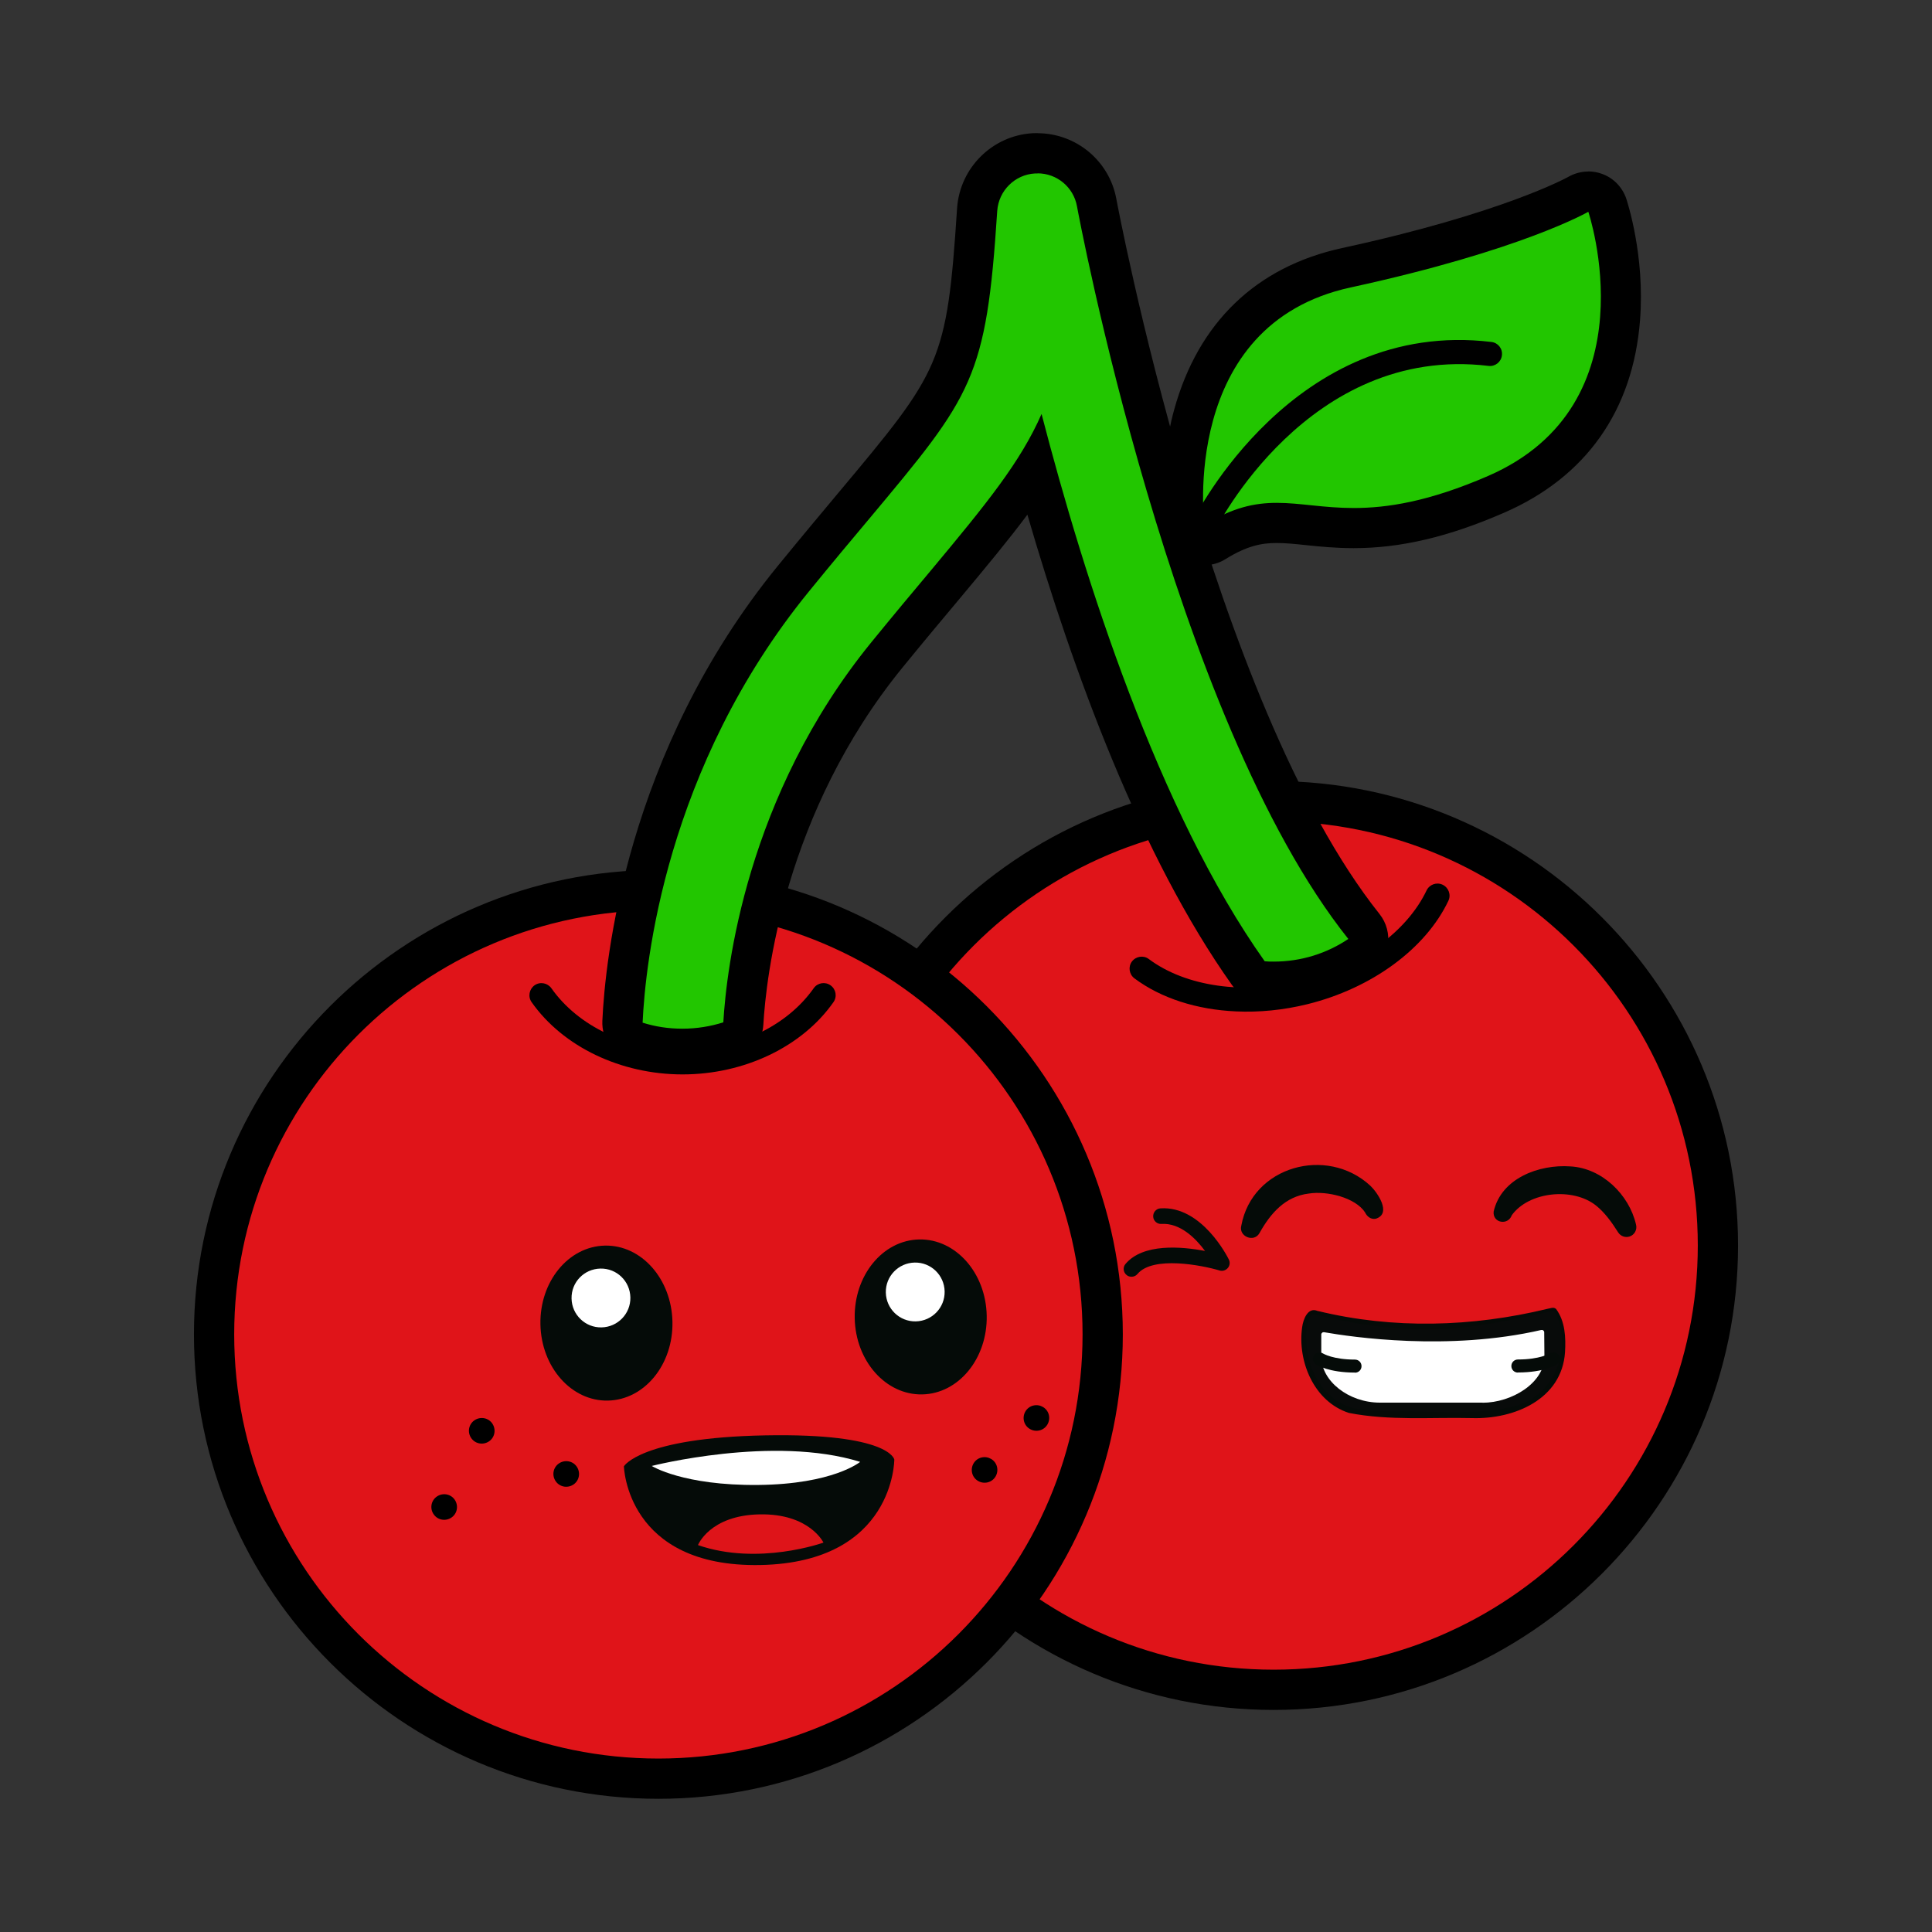 <?xml version="1.0" encoding="UTF-8"?> <svg xmlns="http://www.w3.org/2000/svg" id="Capa_1" version="1.1" viewBox="0 0 180 180"><rect x="0" y="0" width="180" height="180" fill="#333333" stroke="none"/><defs><style> .st0 { fill: #080b0a; } .st1 { fill: #fff; } .st2 { fill: #de1419; } .st3 { fill: #22c600; } .st4 { fill: #050b08; } .st5 { fill: #e01419; } </style></defs><g><g><path class="st5" d="M118.66,157.44c-22.83,0-41.4-18.57-41.4-41.4s18.57-41.4,41.4-41.4,41.4,18.57,41.4,41.4-18.57,41.4-41.4,41.4Z"></path><path d="M118.66,76.52c21.83,0,39.52,17.7,39.52,39.52s-17.7,39.52-39.52,39.52-39.52-17.7-39.52-39.52,17.7-39.52,39.52-39.52M118.66,72.77c-23.86,0-43.27,19.41-43.27,43.27s19.41,43.27,43.27,43.27,43.27-19.41,43.27-43.27-19.41-43.27-43.27-43.27h0Z"></path></g><g><path class="st4" d="M139.16,112.88c.71-3.12,4.24-4.41,7.13-4.21,2.97.15,5.49,2.64,6.13,5.4.14.49-.14,1-.62,1.14-.4.12-.82-.05-1.04-.39-.61-.97-1.27-1.87-2.06-2.5-2.16-1.73-6.27-1.3-7.85.9-.36.99-1.8.72-1.69-.34h0Z"></path><path class="st4" d="M127.19,112.97c-.91-1.4-3.56-2.04-5.25-1.77-2.17.26-3.55,1.8-4.6,3.69-.52.91-1.96.3-1.69-.7,1.02-5.54,7.96-7.45,12.01-3.73.64.6,2.06,2.61.51,3.09-.45.08-.81-.21-.99-.59h.01Z"></path><path class="st4" d="M105.46,118.95c-.18.01-.37-.04-.51-.17-.31-.26-.35-.72-.09-1.02,1.64-1.94,5.21-1.63,7.41-1.21-.87-1.18-2.32-2.63-4.06-2.52-.4.03-.75-.28-.77-.68s.28-.75.68-.77c3.86-.25,6.27,4.56,6.37,4.77.13.26.09.57-.1.79-.19.22-.48.31-.76.23-1.64-.49-6.21-1.39-7.65.32-.13.16-.32.25-.51.26h-.01Z"></path><g><path class="st0" d="M122.53,122.27s5.35,1.41,10.71,1.33c5.55-.08,11.12-1.63,11.49-1.63.92,0,3.53,9.83-7.52,9.83-2.07,0-9.68.13-11.34-.39-5.37-1.69-4.94-9.61-3.33-9.14,0,0-.01,0-.01,0Z"></path><path class="st4" d="M122.78,122.14c7.03,1.71,14.37,1.5,21.39-.2.25-.03.58-.21.81.02.85,1.15.91,2.67.83,4.02-.29,4.4-4.75,6.26-8.65,6.14-3.82-.09-7.71.26-11.48-.48-3.25-1.04-4.82-4.81-4.36-8,.09-.7.53-1.92,1.46-1.49h0ZM122.48,122.47c-.18-.06-.36.11-.48.38-.36.83-.35,1.8-.25,2.69.26,2.41,1.7,4.84,4.11,5.59,1.16.32,2.49.29,3.71.36,3.74-.06,7.63.4,11.3-.41,3.85-.82,5.71-5.32,4.05-8.75-.08-.12-.16-.23-.23-.19-.13.02-.3.06-.45.09l-.93.21c-1.86.43-3.74.79-5.63,1.05-5.06.83-10.31.17-15.19-1.01h-.01Z"></path></g><g><path class="st1" d="M143.68,126.38c0,2.25-2.89,4.07-5.55,4.07h-9.57c-2.66,0-5.23-1.82-5.23-4.07v-2.04c2.56.45,11.66,1.78,20.32-.22,0,.12.02,2.25.02,2.25h0Z"></path><path class="st1" d="M138.13,130.68h-9.57c-2.91,0-5.46-2.01-5.46-4.3v-2.06c0-.06.04-.12.09-.16.05-.04.11-.05.18-.04,2.57.45,11.61,1.78,20.23-.21.06-.01.13,0,.18.04.05.04.09.1.09.16,0,.12.02,1.77.02,2.28h0c0,2.46-3.05,4.3-5.77,4.3h.01ZM123.56,124.61v1.77c0,2.05,2.34,3.84,5.01,3.84h9.57c2.46,0,5.32-1.68,5.32-3.84v-1.97c-8.35,1.86-17.01.69-19.88.2h-.02Z"></path></g><g><path class="st4" d="M126.24,127.88c-2.43,0-3.53-.69-3.65-.77-.28-.19-.36-.56-.17-.84.18-.28.56-.35.84-.17.03.02.95.57,2.98.57.34,0,.61.27.61.61s-.27.61-.61.61h0Z"></path><path class="st4" d="M141.42,127.88c-.34,0-.61-.27-.61-.61s.27-.61.61-.61c2.06,0,2.97-.56,2.98-.57.28-.18.66-.1.84.18s.11.65-.17.83c-.12.08-1.22.77-3.65.77h0Z"></path></g></g></g><g><g><path class="st5" d="M61.34,165.72c-22.83,0-41.4-18.57-41.4-41.4s18.57-41.4,41.4-41.4,41.4,18.57,41.4,41.4-18.57,41.4-41.4,41.4Z"></path><path d="M61.34,84.8c21.83,0,39.52,17.7,39.52,39.52s-17.7,39.52-39.52,39.52-39.52-17.7-39.52-39.52,17.7-39.52,39.52-39.52M61.34,81.05c-23.86,0-43.27,19.41-43.27,43.27s19.41,43.27,43.27,43.27,43.27-19.41,43.27-43.27-19.41-43.27-43.27-43.27h0Z"></path></g><g><g><g><path class="st4" d="M62.65,123.15c.08,3.99-2.61,7.27-6.01,7.34s-6.21-3.11-6.29-7.1,2.61-7.27,6.01-7.34c3.4-.07,6.21,3.11,6.29,7.1Z"></path><path class="st1" d="M58.73,120.88c.03,1.51-1.17,2.76-2.69,2.79-1.51.03-2.76-1.17-2.79-2.69s1.17-2.76,2.69-2.79,2.76,1.17,2.79,2.69Z"></path></g><g><ellipse class="st4" cx="85.78" cy="122.7" rx="6.15" ry="7.22" transform="translate(-2.36 1.68) rotate(-1.11)"></ellipse><path class="st1" d="M88.01,120.32c.03,1.51-1.17,2.76-2.69,2.79-1.51.03-2.76-1.17-2.79-2.69-.03-1.51,1.17-2.76,2.69-2.79,1.51-.03,2.76,1.17,2.79,2.69Z"></path></g></g><g><path class="st4" d="M58.13,136.61s1.54-2.66,13.16-2.88c11.62-.22,12.03,2.25,12.03,2.25,0,0,.03,9.58-12.47,9.83-12.5.24-12.72-9.19-12.72-9.19h0Z"></path><path class="st1" d="M60.72,136.58s11.34-2.9,19.42-.38c0,0-2.5,2.08-9.5,2.15-7,.07-9.92-1.77-9.92-1.77h0Z"></path><path class="st2" d="M65.03,143.95s1.09-2.77,5.74-2.86,5.95,2.63,5.95,2.63c0,0-6.06,2.19-11.7.23h.01Z"></path></g><g><path d="M51.8,138.04c-.4-.53-.29-1.28.24-1.67s1.28-.29,1.67.24.29,1.28-.24,1.67-1.28.29-1.67-.24Z"></path><path d="M40.43,141.12c-.4-.53-.29-1.28.24-1.67s1.28-.29,1.67.24.29,1.28-.24,1.67-1.28.29-1.67-.24Z"></path><path d="M43.93,134.02c-.4-.53-.29-1.28.24-1.67s1.28-.29,1.67.24.29,1.28-.24,1.67-1.28.29-1.67-.24Z"></path></g><g><path d="M90.57,137.23c-.15-.64.24-1.29.88-1.44s1.29.24,1.44.88-.24,1.29-.88,1.44c-.64.15-1.29-.24-1.44-.88Z"></path><path d="M95.4,132.39c-.15-.64.24-1.29.88-1.44s1.29.24,1.44.88-.24,1.29-.88,1.44-1.29-.24-1.44-.88Z"></path></g></g></g><path d="M63.59,100.1c-5.76,0-11.14-2.58-14.06-6.73-.36-.51-.23-1.21.27-1.57.51-.36,1.21-.23,1.57.27,2.5,3.56,7.18,5.77,12.22,5.77s9.72-2.21,12.22-5.77c.36-.51,1.06-.63,1.57-.27s.63,1.06.27,1.57c-2.91,4.15-8.3,6.73-14.06,6.73Z"></path><path d="M115.16,94.23c-3.64-.16-6.98-1.22-9.47-3.08-.49-.37-.6-1.08-.23-1.57.37-.49,1.08-.6,1.57-.23,3.44,2.57,8.89,3.35,14.23,2.03,5.35-1.32,9.81-4.55,11.65-8.42.27-.56.94-.8,1.5-.53s.8.94.53,1.5c-2.12,4.47-7.16,8.16-13.14,9.63-2.23.55-4.49.77-6.65.67h0Z"></path><g><g><path class="st3" d="M63.58,97.72c-1.46,0-2.89-.22-4.27-.65-.81-.25-1.35-1.02-1.31-1.87.25-5.4,2.12-24.35,15.92-41.28,2.22-2.72,4.16-5.04,5.61-6.76,9.53-11.39,10.53-12.59,11.52-27.63.19-2.83,2.47-5.08,5.3-5.24h.33c2.71,0,5.03,1.94,5.52,4.61.09.47,8.8,47.23,24.9,67.43.33.41.47.93.39,1.45s-.37.98-.8,1.27c-2.36,1.59-5.12,2.43-7.99,2.43-.34,0-.66,0-.99-.04-.55-.04-1.05-.33-1.38-.78-9.08-12.8-15.66-31.85-19.85-47.04-2.01,3.17-4.7,6.44-8.31,10.76-1.66,1.98-3.45,4.12-5.52,6.65-11.38,13.98-13.11,29.81-13.37,34.34-.04.77-.56,1.44-1.3,1.68-1.42.45-2.89.68-4.38.68h-.02Z"></path><path d="M96.67,16.15c1.8,0,3.35,1.29,3.67,3.07.09.49,8.85,47.65,25.28,68.26-1.99,1.34-4.38,2.11-6.95,2.11-.28,0-.56,0-.84-.03-9.91-13.96-16.81-35.65-20.79-50.99-1.96,4.47-5.1,8.33-10.33,14.6-1.62,1.93-3.45,4.12-5.53,6.67-11.67,14.33-13.5,30.46-13.79,35.41-1.2.38-2.48.59-3.81.59s-2.53-.19-3.71-.56c.25-5.46,2.1-23.74,15.5-40.18,2.11-2.59,3.96-4.8,5.59-6.74,9.68-11.57,10.93-13.06,11.95-28.71.13-1.88,1.64-3.39,3.53-3.49h.22M96.67,12.4c-.15,0-.3,0-.45.01-3.75.21-6.79,3.21-7.05,6.98-.95,14.45-1.52,15.13-11.09,26.56-1.44,1.72-3.39,4.05-5.62,6.78-14.17,17.38-16.09,36.83-16.34,42.38-.08,1.7,1,3.24,2.63,3.75,1.56.49,3.18.73,4.83.73s3.34-.26,4.94-.77c1.48-.47,2.51-1.81,2.6-3.35.25-4.38,1.93-19.72,12.95-33.26,2.04-2.5,3.84-4.65,5.5-6.63,2.43-2.91,4.46-5.36,6.15-7.63,4.25,14.61,10.56,31.84,19.04,43.79.64.9,1.65,1.48,2.75,1.57.36.03.72.04,1.14.04,3.25,0,6.38-.95,9.04-2.75.87-.58,1.45-1.5,1.61-2.54.16-1.03-.12-2.08-.77-2.9-15.73-19.74-24.43-66.14-24.52-66.61-.64-3.55-3.74-6.14-7.36-6.14h.02Z"></path></g><g><g><path class="st3" d="M112.2,50.79c-.27,0-.55-.06-.8-.18-.58-.27-.97-.82-1.05-1.46-.9-7.05,1.1-21.17,15.09-24.21,15.42-3.35,21.54-6.8,21.6-6.84.29-.17.61-.25.94-.25.22,0,.45.04.66.12.52.2.93.62,1.11,1.15,2.28,6.77,3.04,21.1-10.36,26.93-4.93,2.14-9.15,3.14-13.27,3.14-1.6,0-3-.14-4.24-.27-1.03-.11-2-.21-2.93-.21-1.51,0-3.25.22-5.76,1.78-.3.19-.65.28-.99.28v.02Z"></path><path d="M147.98,19.73s6.04,17.93-9.33,24.61c-5.55,2.41-9.43,2.99-12.52,2.99-2.82,0-4.99-.48-7.17-.48-2.05,0-4.12.42-6.75,2.07,0,0-2.38-18.67,13.63-22.14,16.01-3.48,22.14-7.05,22.14-7.05M147.98,15.98c-.65,0-1.29.17-1.87.5-.13.07-6.13,3.39-21.07,6.63-8,1.74-13.4,6.94-15.64,15.04-1.59,5.76-.94,11.02-.92,11.24.16,1.27.96,2.36,2.11,2.91.51.24,1.06.36,1.61.36.69,0,1.38-.19,1.98-.57,2-1.24,3.35-1.5,4.77-1.5.83,0,1.71.09,2.74.2,1.28.13,2.74.28,4.43.28,4.39,0,8.84-1.05,14.01-3.3,7.64-3.32,12.02-9.53,12.67-17.96.47-6.01-1.21-11.07-1.28-11.29-.36-1.07-1.18-1.92-2.23-2.31-.43-.16-.87-.24-1.32-.24h0Z"></path></g><path d="M112.2,50.04c-.17,0-.33-.04-.49-.11-.56-.27-.79-.94-.52-1.5.09-.19,9.34-18.79,27.76-16.57.62.07,1.06.63.98,1.25-.07.62-.64,1.06-1.25.98-16.81-2.02-25.38,15.15-25.47,15.32-.19.4-.59.63-1.01.63Z"></path></g></g></svg> 